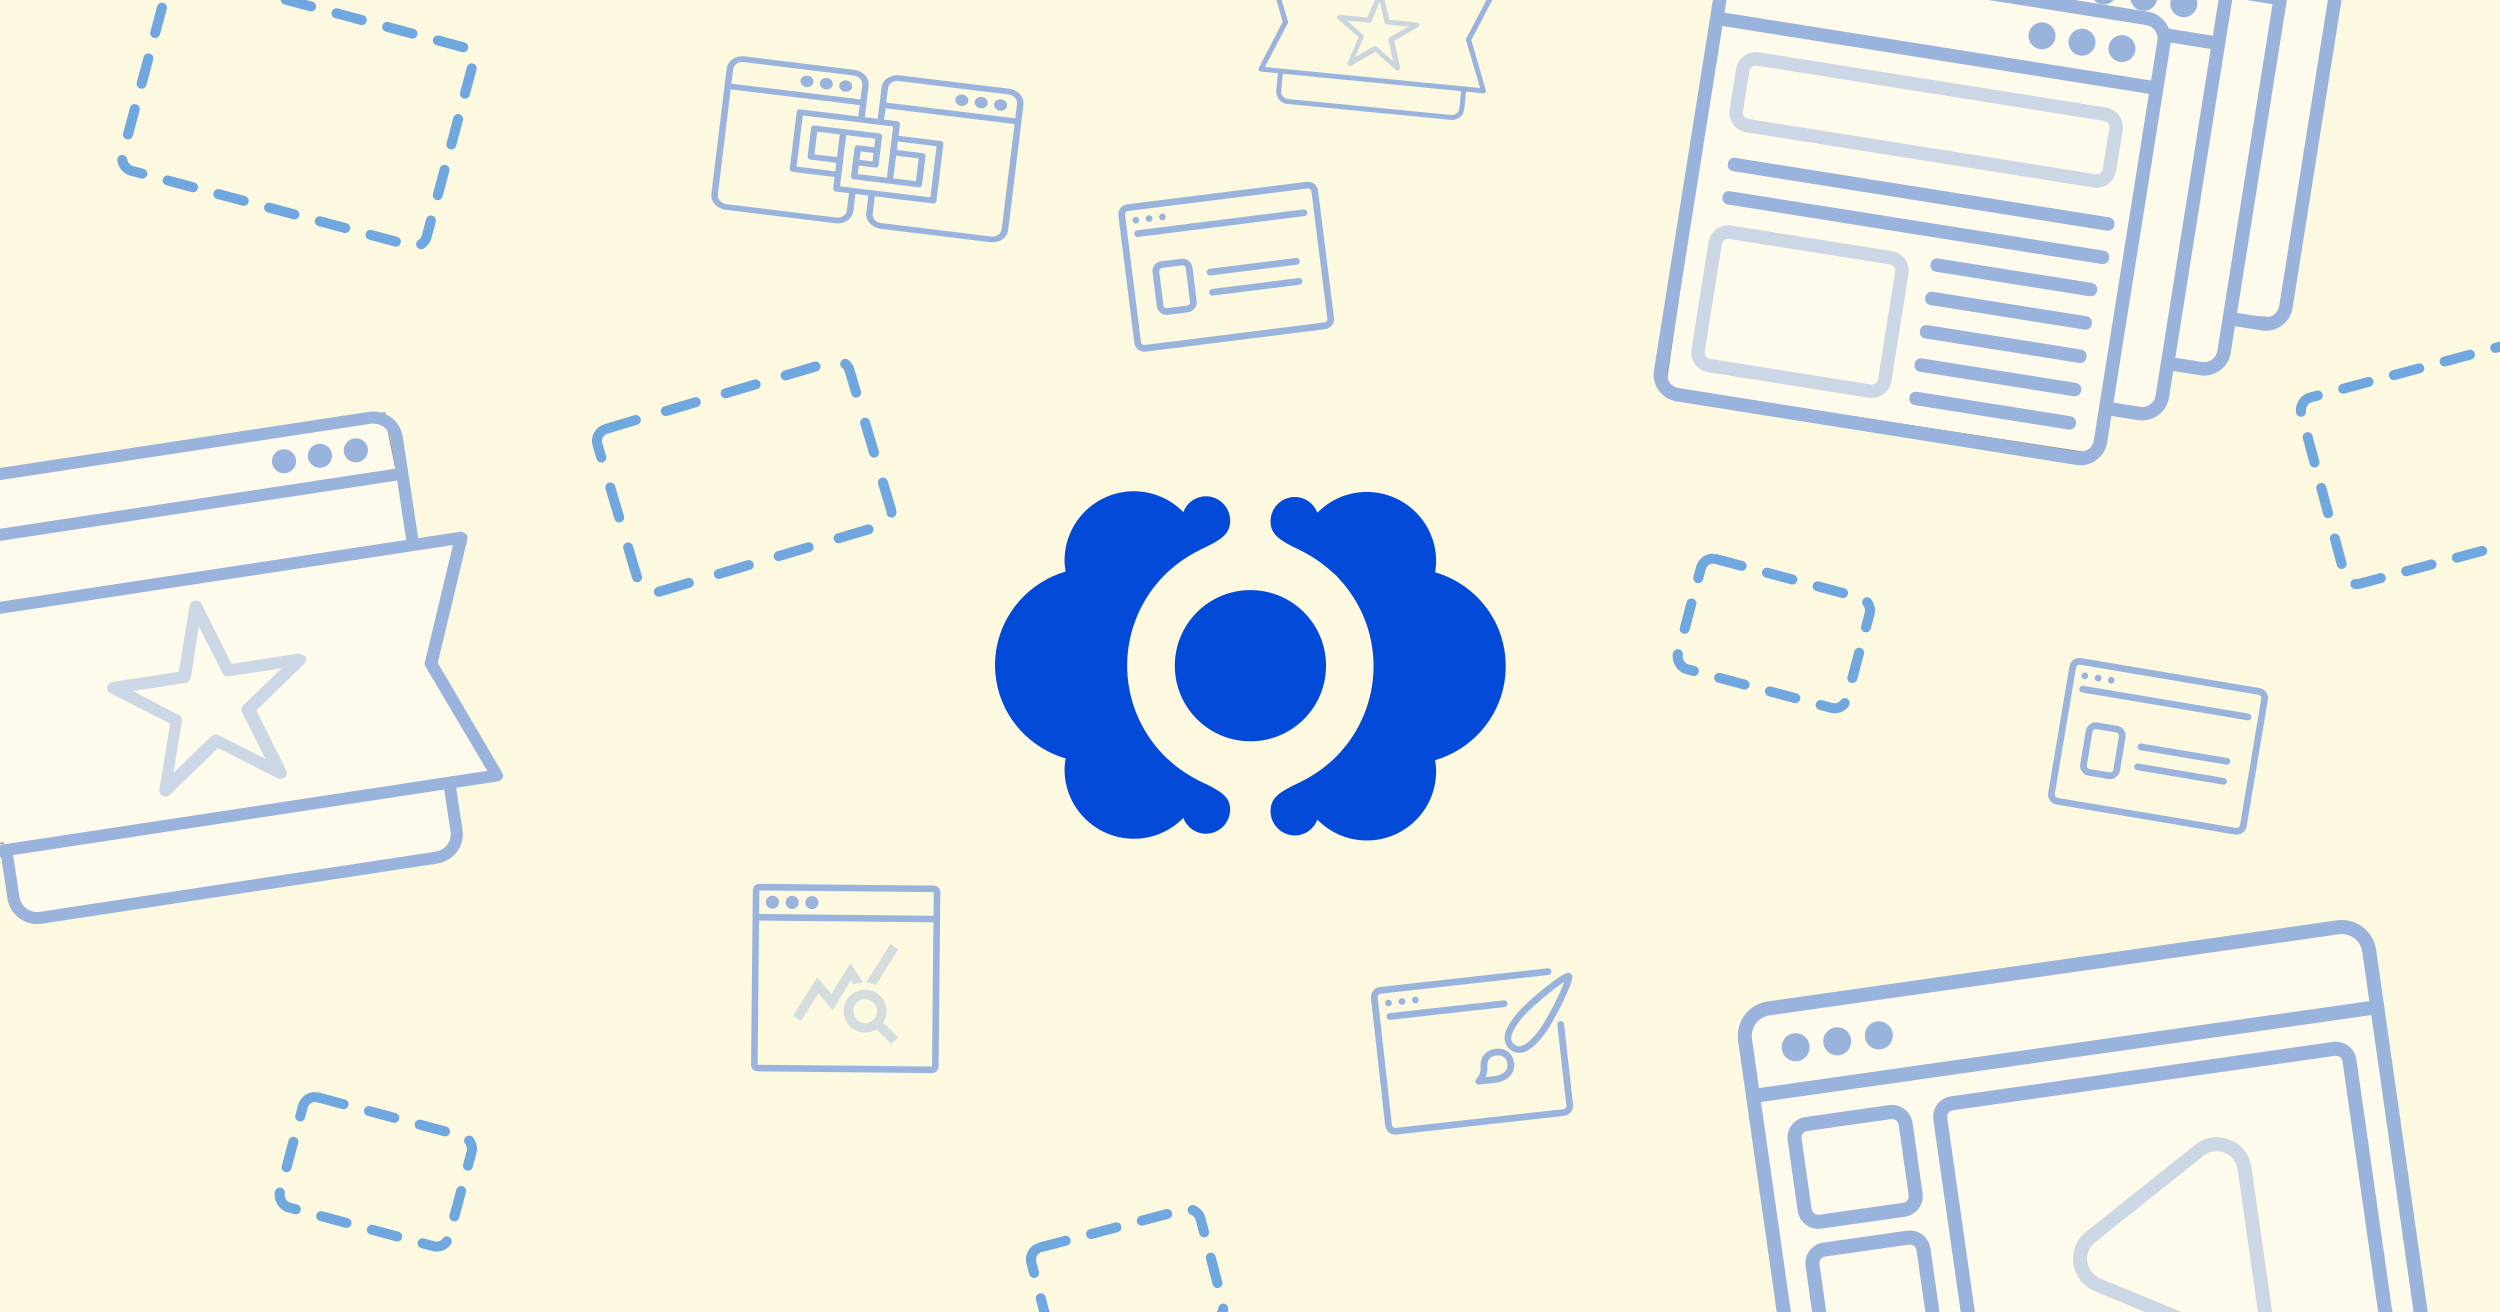 <?xml version="1.0" encoding="utf-8"?>
<svg xmlns="http://www.w3.org/2000/svg" width="2000" height="1050" viewBox="0 0 2000 1050" fill="none">
<g clip-path="url(#clip0_3120_1098)">
<rect width="2000" height="1050" fill="#FDF9E0"/>
<g opacity="0.4" filter="url(#filter0_f_3120_1098)">
<path d="M638.997 722.064C638.971 723.102 638.639 724.108 638.042 724.958C637.446 725.807 636.612 726.461 635.645 726.838C634.678 727.214 633.621 727.297 632.607 727.074C631.593 726.852 630.668 726.335 629.947 725.589C629.226 724.842 628.742 723.899 628.556 722.878C628.369 721.857 628.489 720.804 628.899 719.851C629.309 718.898 629.992 718.087 630.862 717.521C631.731 716.955 632.749 716.658 633.787 716.668C635.192 716.697 636.528 717.281 637.505 718.292C638.481 719.303 639.017 720.659 638.997 722.064Z" fill="#034AD8"/>
<path d="M623.2 721.904C623.174 722.942 622.842 723.948 622.245 724.798C621.649 725.647 620.815 726.301 619.848 726.677C618.881 727.054 617.824 727.136 616.81 726.914C615.796 726.692 614.871 726.175 614.15 725.429C613.429 724.682 612.945 723.739 612.759 722.718C612.572 721.697 612.692 720.644 613.102 719.691C613.512 718.738 614.195 717.927 615.065 717.361C615.935 716.794 616.952 716.498 617.99 716.508C619.395 716.537 620.732 717.121 621.708 718.132C622.684 719.143 623.22 720.499 623.2 721.904Z" fill="#034AD8"/>
<path d="M654.786 722.223C654.76 723.26 654.428 724.267 653.831 725.116C653.235 725.965 652.401 726.619 651.434 726.996C650.467 727.372 649.41 727.455 648.396 727.233C647.382 727.01 646.457 726.494 645.736 725.747C645.015 725 644.531 724.057 644.345 723.037C644.158 722.016 644.278 720.962 644.688 720.009C645.098 719.056 645.781 718.245 646.651 717.679C647.52 717.113 648.538 716.816 649.576 716.827C650.981 716.855 652.318 717.439 653.294 718.45C654.27 719.461 654.806 720.817 654.786 722.223Z" fill="#034AD8"/>
<path d="M747.054 708.468L607.561 707.059C606.166 707.049 604.824 707.592 603.828 708.568C602.831 709.544 602.262 710.875 602.244 712.27L600.835 851.763C600.825 853.158 601.367 854.5 602.344 855.497C603.32 856.493 604.651 857.062 606.046 857.08L745.539 858.489C746.934 858.499 748.276 857.957 749.272 856.981C750.269 856.004 750.838 854.673 750.856 853.279L752.265 713.785C752.275 712.39 751.733 711.048 750.756 710.052C749.78 709.056 748.449 708.486 747.054 708.468ZM745.592 853.225L606.099 851.817L607.264 736.458L746.757 737.867L745.592 853.225ZM746.811 732.603L607.317 731.194L607.508 712.323L747.001 713.732L746.811 732.603Z" fill="#034AD8"/>
<g opacity="0.4" clip-path="url(#clip1_3120_1098)">
<path d="M706.608 818.035C708.287 815.364 709.279 812.273 709.279 808.914C709.279 799.412 701.608 791.741 692.106 791.741C682.603 791.741 674.932 799.412 674.932 808.914C674.932 818.417 682.603 826.088 692.068 826.088C695.426 826.088 698.555 825.096 701.189 823.417L713.096 835.324L718.515 829.904L706.608 818.035ZM692.106 818.455C686.839 818.455 682.565 814.181 682.565 808.914C682.565 803.648 686.839 799.373 692.106 799.373C697.372 799.373 701.647 803.648 701.647 808.914C701.647 814.181 697.372 818.455 692.106 818.455ZM690.732 786.016C687.908 786.092 685.198 786.703 682.717 787.733L680.618 784.566L666.116 808.151L654.629 794.717L640.775 816.891L634.555 812.425L653.637 781.894L665.086 795.252L680.351 770.445L690.732 786.016ZM700.616 787.924C698.174 786.856 695.54 786.207 692.793 786.054L712.333 755.18L718.515 759.683L700.616 787.924Z" fill="#034AD8"/>
</g>
</g>
<g opacity="0.4" clip-path="url(#clip2_3120_1098)" filter="url(#filter1_f_3120_1098)">
<path d="M969.644 231.115L1038.87 222.447C1040.35 222.262 1041.68 223.308 1041.87 224.793C1042.05 226.277 1041.02 227.62 1039.54 227.805L970.315 236.473C968.84 236.658 967.503 235.612 967.317 234.128C967.131 232.643 968.169 231.3 969.644 231.115ZM967.631 215.041L1036.86 206.373C1038.33 206.188 1039.67 207.234 1039.86 208.718C1040.04 210.202 1039 211.546 1037.53 211.731L968.302 220.399C966.827 220.583 965.49 219.537 965.304 218.053C965.118 216.569 966.156 215.225 967.631 215.041ZM929.014 208.992C924.636 209.54 921.481 213.625 922.032 218.029L925.387 244.82C925.939 249.224 930.004 252.405 934.381 251.857L950.356 249.857C954.734 249.309 957.889 245.224 957.338 240.819L953.983 214.028C953.431 209.624 949.366 206.443 944.989 206.991L929.014 208.992ZM929.685 214.35L945.66 212.35C947.183 212.159 948.466 213.163 948.658 214.695L952.012 241.486C952.204 243.018 951.208 244.308 949.685 244.498L933.71 246.499C932.187 246.69 930.904 245.686 930.712 244.153L927.358 217.362C927.166 215.83 928.162 214.541 929.685 214.35ZM909.684 184.201L1042.81 167.532C1044.29 167.347 1045.62 168.393 1045.81 169.878C1045.99 171.362 1044.96 172.705 1043.48 172.89L910.355 189.559C908.88 189.744 907.543 188.698 907.357 187.214C907.171 185.73 908.209 184.386 909.684 184.201ZM932.64 173.164C932.729 173.874 932.534 174.591 932.098 175.156C931.661 175.721 931.019 176.088 930.313 176.176C929.607 176.264 928.895 176.067 928.332 175.627C927.77 175.187 927.404 174.541 927.315 173.83C927.226 173.12 927.422 172.403 927.858 171.838C928.294 171.273 928.936 170.906 929.642 170.818C930.349 170.729 931.061 170.927 931.623 171.367C932.186 171.807 932.551 172.453 932.64 173.164ZM921.99 174.497C922.079 175.208 921.884 175.924 921.448 176.489C921.011 177.054 920.369 177.421 919.663 177.51C918.957 177.598 918.244 177.4 917.682 176.961C917.12 176.521 916.754 175.874 916.665 175.164C916.576 174.453 916.771 173.737 917.208 173.172C917.644 172.607 918.286 172.24 918.992 172.151C919.698 172.063 920.411 172.26 920.973 172.7C921.535 173.14 921.901 173.787 921.99 174.497ZM911.34 175.831C911.429 176.541 911.234 177.258 910.797 177.823C910.361 178.388 909.719 178.755 909.013 178.843C908.307 178.932 907.594 178.734 907.032 178.294C906.47 177.854 906.104 177.208 906.015 176.497C905.926 175.787 906.121 175.07 906.558 174.505C906.994 173.94 907.636 173.573 908.342 173.485C909.048 173.397 909.761 173.594 910.323 174.034C910.885 174.474 911.251 175.12 911.34 175.831ZM901.675 163.435C897.298 163.983 894.142 168.068 894.694 172.473L907.441 274.278C907.993 278.682 912.058 281.863 916.435 281.315L1060.21 263.312C1064.59 262.764 1067.75 258.679 1067.19 254.275L1054.45 152.47C1053.89 148.065 1049.83 144.884 1045.45 145.432L901.675 163.435ZM902.346 168.794L1046.12 150.791C1047.65 150.6 1048.93 151.604 1049.12 153.136L1061.87 254.941C1062.06 256.474 1061.06 257.763 1059.54 257.954L915.764 275.957C914.241 276.147 912.958 275.143 912.766 273.611L900.019 171.806C899.827 170.274 900.823 168.984 902.346 168.794Z" fill="#034AD8"/>
</g>
<g opacity="0.4" clip-path="url(#clip3_3120_1098)" filter="url(#filter2_f_3120_1098)">
<path d="M1710.5 610.808L1779.3 622.376C1780.77 622.622 1781.75 624.008 1781.5 625.483C1781.25 626.958 1779.87 627.948 1778.41 627.701L1709.61 616.133C1708.14 615.886 1707.16 614.5 1707.41 613.025C1707.66 611.55 1709.04 610.561 1710.5 610.808ZM1713.19 594.832L1781.99 606.4C1783.46 606.647 1784.44 608.033 1784.19 609.508C1783.94 610.983 1782.56 611.972 1781.09 611.725L1712.29 600.157C1710.83 599.911 1709.85 598.525 1710.09 597.05C1710.34 595.574 1711.72 594.585 1713.19 594.832ZM1677.93 577.952C1673.58 577.221 1669.39 580.228 1668.65 584.605L1664.17 611.232C1663.44 615.609 1666.42 619.823 1670.77 620.554L1686.65 623.224C1691 623.955 1695.19 620.948 1695.93 616.571L1700.41 589.945C1701.14 585.567 1698.16 581.353 1693.81 580.622L1677.93 577.952ZM1677.04 583.278L1692.91 585.947C1694.43 586.202 1695.37 587.532 1695.11 589.055L1690.64 615.681C1690.38 617.204 1689.06 618.153 1687.54 617.899L1671.66 615.229C1670.15 614.975 1669.21 613.645 1669.47 612.122L1673.94 585.495C1674.2 583.972 1675.52 583.023 1677.04 583.278ZM1666.53 548.657L1798.84 570.903C1800.31 571.15 1801.29 572.536 1801.04 574.011C1800.79 575.486 1799.41 576.475 1797.95 576.228L1665.64 553.982C1664.17 553.735 1663.19 552.349 1663.44 550.874C1663.69 549.399 1665.07 548.41 1666.53 548.657ZM1691.69 544.673C1691.57 545.379 1691.18 546.01 1690.6 546.425C1690.02 546.841 1689.3 547.009 1688.6 546.891C1687.9 546.773 1687.27 546.379 1686.86 545.796C1686.44 545.213 1686.28 544.489 1686.4 543.783C1686.52 543.077 1686.91 542.447 1687.49 542.031C1688.07 541.615 1688.79 541.447 1689.49 541.565C1690.19 541.683 1690.82 542.077 1691.23 542.66C1691.64 543.243 1691.81 543.967 1691.69 544.673ZM1681.11 542.893C1680.99 543.599 1680.59 544.23 1680.01 544.646C1679.43 545.062 1678.71 545.229 1678.01 545.111C1677.31 544.993 1676.68 544.599 1676.27 544.017C1675.86 543.434 1675.7 542.71 1675.81 542.003C1675.93 541.297 1676.33 540.667 1676.91 540.251C1677.49 539.835 1678.21 539.668 1678.91 539.786C1679.61 539.904 1680.24 540.297 1680.65 540.88C1681.06 541.463 1681.22 542.187 1681.11 542.893ZM1670.52 541.114C1670.4 541.82 1670.01 542.45 1669.43 542.866C1668.85 543.282 1668.13 543.449 1667.43 543.331C1666.73 543.213 1666.1 542.82 1665.69 542.237C1665.28 541.654 1665.11 540.93 1665.23 540.224C1665.35 539.518 1665.74 538.887 1666.32 538.471C1666.9 538.055 1667.62 537.888 1668.32 538.006C1669.02 538.124 1669.65 538.518 1670.06 539.1C1670.48 539.683 1670.64 540.407 1670.52 541.114ZM1664.82 526.466C1660.47 525.734 1656.28 528.741 1655.54 533.119L1638.53 634.298C1637.79 638.676 1640.77 642.89 1645.12 643.621L1788.02 667.647C1792.37 668.379 1796.56 665.372 1797.3 660.994L1814.31 559.815C1815.05 555.437 1812.07 551.223 1807.72 550.492L1664.82 526.466ZM1663.93 531.791L1806.82 555.817C1808.33 556.072 1809.27 557.402 1809.02 558.925L1792.01 660.104C1791.75 661.627 1790.43 662.577 1788.91 662.322L1646.02 638.296C1644.5 638.041 1643.56 636.711 1643.82 635.188L1660.83 534.009C1661.09 532.486 1662.41 531.536 1663.93 531.791Z" fill="#034AD8"/>
</g>
<g opacity="0.4" clip-path="url(#clip4_3120_1098)" filter="url(#filter3_f_3120_1098)">
<path d="M675.995 73.406C678.845 73.755 681.405 72.002 681.712 69.491C682.019 66.981 679.957 64.663 677.107 64.314C674.256 63.965 671.696 65.718 671.389 68.229C671.082 70.74 673.144 73.058 675.995 73.406Z" fill="#034AD8"/>
<path d="M660.51 71.513C663.361 71.861 665.921 70.109 666.228 67.598C666.535 65.087 664.473 62.769 661.622 62.42C658.772 62.072 656.212 63.824 655.905 66.335C655.598 68.846 657.66 71.164 660.51 71.513Z" fill="#034AD8"/>
<path d="M645.026 69.619C647.877 69.968 650.437 68.215 650.744 65.704C651.051 63.194 648.989 60.876 646.138 60.527C643.287 60.178 640.728 61.931 640.421 64.442C640.113 66.952 642.175 69.27 645.026 69.619Z" fill="#034AD8"/>
<path d="M807.261 71.005L719.515 60.273C712.289 59.389 706 63.695 705.221 70.06L702.163 95.063L691.84 93.801L694.898 68.797C695.677 62.432 690.61 56.737 683.384 55.853L595.638 45.121C588.412 44.237 582.123 48.544 581.344 54.908L569.112 154.923C568.333 161.288 573.399 166.983 580.625 167.867L668.371 178.599C675.598 179.483 681.887 175.176 682.665 168.812L684.333 155.173L694.657 156.436L692.988 170.074C692.21 176.439 697.276 182.134 704.502 183.018L792.248 193.75C799.474 194.634 805.764 190.327 806.542 183.963L818.775 83.948C819.553 77.584 814.487 71.888 807.261 71.005ZM718.959 64.819L806.705 75.551C811.092 76.087 814.086 79.453 813.613 83.317L812.223 94.682L708.993 82.056L710.383 70.691C710.855 66.827 714.572 64.282 718.959 64.819ZM671.986 149.049L676.99 108.134L700.217 110.975L699.383 117.794L686.479 116.216C684.931 116.026 683.787 116.809 683.62 118.173L680.84 140.904C680.673 142.267 681.594 143.303 683.143 143.492L734.758 149.805C736.307 149.995 737.45 149.212 737.617 147.848L740.397 125.117C740.564 123.753 739.643 122.718 738.094 122.529L717.448 120.003L718.282 113.184L749.251 116.972L744.247 157.887L671.986 149.049ZM669.604 125.687L651.539 123.477L653.763 105.293L671.828 107.502L669.604 125.687ZM698.827 122.34L697.993 129.159L687.67 127.897L688.504 121.077L698.827 122.34ZM716.892 124.55L734.958 126.759L732.733 144.944L714.668 142.734L716.892 124.55ZM709.506 142.103L686.28 139.262L687.114 132.443L700.017 134.021C701.566 134.21 702.709 133.427 702.876 132.064L705.656 109.333C705.823 107.969 704.902 106.934 703.354 106.744L651.738 100.431C650.19 100.242 649.046 101.025 648.88 102.389L646.099 125.119C645.933 126.483 646.854 127.518 648.402 127.708L669.048 130.233L668.214 137.052L637.245 133.264L642.249 92.349L714.511 101.188L709.506 142.103ZM595.082 49.667L682.828 60.4C687.216 60.936 690.209 64.301 689.737 68.166L688.346 79.531L585.116 66.905L586.506 55.54C586.978 51.675 590.695 49.131 595.082 49.667ZM677.504 168.18C677.031 172.045 673.315 174.589 668.927 174.053L581.181 163.32C576.794 162.784 573.8 159.418 574.273 155.554L584.56 71.451L687.79 84.077L686.678 93.169L640.225 87.488C638.676 87.298 637.533 88.081 637.366 89.445L631.805 134.906C631.639 136.27 632.56 137.306 634.108 137.495L667.658 141.598L666.546 150.691C666.379 152.054 667.3 153.09 668.849 153.279L679.172 154.542L677.504 168.18ZM792.804 189.204L705.058 178.472C700.671 177.935 697.677 174.57 698.15 170.706L699.818 157.067L746.272 162.749C747.82 162.938 748.964 162.155 749.131 160.791L754.691 115.33C754.858 113.966 753.937 112.931 752.388 112.742L718.838 108.638L719.95 99.546C720.117 98.182 719.196 97.147 717.648 96.957L707.325 95.695L708.437 86.602L811.667 99.228L801.381 183.332C800.908 187.196 797.192 189.74 792.804 189.204Z" fill="#034AD8"/>
<path d="M799.878 88.558C802.728 88.906 805.288 87.153 805.595 84.643C805.902 82.132 803.84 79.814 800.99 79.465C798.139 79.117 795.579 80.869 795.272 83.38C794.965 85.891 797.027 88.209 799.878 88.558Z" fill="#034AD8"/>
<path d="M784.393 86.664C787.244 87.013 789.804 85.26 790.111 82.749C790.418 80.238 788.356 77.92 785.505 77.572C782.655 77.223 780.095 78.976 779.788 81.487C779.481 83.997 781.543 86.315 784.393 86.664Z" fill="#034AD8"/>
<path d="M768.909 84.77C771.759 85.119 774.319 83.366 774.626 80.856C774.934 78.345 772.872 76.027 770.021 75.678C767.17 75.329 764.61 77.082 764.303 79.593C763.996 82.104 766.058 84.422 768.909 84.77Z" fill="#034AD8"/>
</g>
<g opacity="0.4" clip-path="url(#clip5_3120_1098)" filter="url(#filter4_f_3120_1098)">
<path d="M1177.03 32.071L1196.43 -4.904C1196.69 -5.474 1196.76 -6.259 1196.41 -6.691C1195.87 -7.338 1195.31 -7.789 1194.72 -7.847L1180.86 -9.2L1184.12 -42.595C1184.66 -48.095 1180.73 -52.842 1175.19 -53.383L1044.53 -66.141C1038.99 -66.682 1034.21 -62.786 1033.68 -57.286L1030.42 -23.891L1016.56 -25.244C1015.96 -25.302 1015.33 -24.968 1014.9 -24.613C1014.44 -24.063 1014.39 -23.473 1014.53 -22.865L1026.19 17.341L1006.99 54.336C1006.73 54.906 1006.66 55.691 1007.01 56.123C1007.35 56.751 1007.91 57.202 1008.5 57.26L1022.36 58.613L1021.02 72.363C1020.48 77.864 1024.41 82.611 1029.96 83.152L1160.61 95.91C1166.15 96.451 1170.93 92.555 1171.46 87.054L1172.81 73.304L1186.66 74.657C1187.26 74.715 1187.89 74.38 1188.32 74.026C1188.78 73.475 1188.84 72.886 1188.69 72.277L1177.03 32.071ZM1044.15 -62.212L1174.8 -49.455C1178.17 -49.126 1180.49 -46.321 1180.17 -42.981L1179.21 -33.16L1036.68 -47.077L1037.64 -56.899C1037.96 -60.239 1040.78 -62.541 1044.15 -62.212ZM1036.29 -43.148L1178.82 -29.231L1176.9 -9.587L1034.37 -23.505L1036.29 -43.148ZM1167.51 86.668C1167.18 90.007 1164.36 92.31 1160.99 91.981L1030.34 79.223C1026.97 78.894 1024.65 76.09 1024.98 72.75L1026.32 58.999L1168.85 72.917L1167.51 86.668ZM1011.86 53.621L1030.27 18.533C1030.51 18.16 1030.56 17.57 1030.4 17.158L1019.14 -21.026L1191.37 -4.208L1172.95 30.879C1172.72 31.253 1172.66 31.842 1172.82 32.254L1184.08 70.438L1011.86 53.621Z" fill="#034AD8"/>
<path d="M1133.25 17.88L1111.28 15.735L1106.58 -5.745C1106.46 -6.55 1105.72 -7.217 1104.73 -7.313C1103.74 -7.41 1103.09 -6.879 1102.62 -6.132L1093.86 14.034L1071.88 11.888C1071.09 11.811 1070.24 12.323 1069.77 13.07C1069.49 13.836 1069.6 14.838 1070.35 15.308L1086.92 29.816L1078.16 49.981C1077.88 50.748 1077.98 51.749 1078.74 52.219C1079.47 52.886 1080.26 52.964 1081.11 52.452L1100.18 41.423L1116.74 55.931C1117.12 56.166 1117.5 56.401 1117.89 56.44C1118.29 56.478 1118.7 56.321 1119.12 56.163C1119.97 55.651 1120.24 54.884 1120.12 54.079L1115.43 32.6L1134.49 21.571C1135.34 21.059 1135.61 20.293 1135.49 19.487C1134.78 18.624 1134.04 17.958 1133.25 17.88ZM1111.7 29.856C1110.85 30.368 1110.57 31.134 1110.69 31.939L1114.45 48.766L1101.37 37.375C1100.99 37.14 1100.62 36.905 1100.22 36.866C1099.82 36.827 1099.41 36.985 1098.99 37.143L1083.96 45.789L1090.9 30.006C1091.17 29.24 1091.07 28.238 1090.32 27.768L1077.64 16.416L1095.06 18.117C1095.85 18.194 1096.7 17.682 1097.17 16.935L1103.91 1.134L1107.66 17.96C1107.78 18.765 1108.52 19.431 1109.51 19.528L1126.93 21.229L1111.7 29.856Z" fill="#034AD8" fill-opacity="0.5"/>
</g>
<g opacity="0.4" clip-path="url(#clip6_3120_1098)" filter="url(#filter5_d_3120_1098)">
<path d="M307.689 326.319L-33.772 384.391L-24.481 481.95L-60.484 488.919L-8.22 576.026L-33.772 681.717L2.233 670.103L10.363 716.559L27.784 729.335L358.791 681.717L368.082 670.103L358.791 623.646L395.956 615.516L347.176 529.57L368.082 427.364L329.755 435.494L307.689 326.319Z" fill="white" stroke="black"/>
<path d="M350.215 526.267L373.884 427.328C374.146 425.829 373.857 423.927 372.755 423.122C371.101 421.914 369.519 421.182 368.083 421.4L334.557 426.498L322.268 345.673C320.244 332.361 308.117 323.503 294.707 325.542L-21.394 373.602C-34.804 375.641 -43.751 387.702 -41.727 401.014L-29.439 481.839L-62.965 486.936C-64.401 487.154 -65.694 488.324 -66.507 489.42C-67.248 490.992 -67.031 492.418 -66.335 493.772L-14.738 581.753L-37.928 680.619C-38.19 682.118 -37.901 684.019 -36.798 684.825C-35.623 686.105 -34.042 686.838 -32.605 686.619L0.921 681.522L5.981 714.803C8.005 728.115 20.132 736.973 33.542 734.934L349.643 686.874C363.054 684.835 372 672.774 369.976 659.462L364.916 626.181L398.442 621.084C399.879 620.865 401.171 619.696 401.984 618.6C402.726 617.028 402.509 615.601 401.813 614.248L350.215 526.267ZM-19.948 383.11L296.153 335.051C304.295 333.813 311.461 339.047 312.69 347.13L316.304 370.902L-28.534 423.33L-32.148 399.558C-33.377 391.476 -28.09 384.348 -19.948 383.11ZM-27.088 432.839L317.749 380.41L324.978 427.954L-19.86 480.382L-27.088 432.839ZM360.397 660.918C361.626 669 356.34 676.128 348.198 677.366L32.096 725.425C23.954 726.663 16.788 721.429 15.559 713.346L10.5 680.066L355.337 627.637L360.397 660.918ZM-26.867 676.018L-4.391 582.126C-4.057 581.102 -4.273 579.676 -4.897 578.798L-54.335 495.352L362.344 432.001L339.868 525.894C339.534 526.918 339.751 528.344 340.374 529.222L389.812 612.667L-26.867 676.018Z" fill="#034AD8"/>
<path d="M286.119 365.762C291.409 364.958 295.05 360.049 294.252 354.797C293.453 349.546 288.518 345.941 283.227 346.745C277.937 347.549 274.296 352.458 275.094 357.71C275.893 362.961 280.828 366.567 286.119 365.762Z" fill="#034AD8"/>
<path d="M257.384 370.131C262.675 369.327 266.316 364.418 265.517 359.166C264.719 353.915 259.783 350.31 254.493 351.114C249.203 351.918 245.561 356.828 246.36 362.079C247.158 367.331 252.094 370.936 257.384 370.131Z" fill="#034AD8"/>
<path d="M228.65 374.5C233.94 373.695 237.581 368.786 236.783 363.535C235.985 358.283 231.049 354.678 225.759 355.482C220.468 356.286 216.827 361.196 217.625 366.447C218.424 371.699 223.36 375.304 228.65 374.5Z" fill="#034AD8"/>
<path d="M238.36 518.951L185.197 527.034L161.251 479.113C160.483 477.285 158.351 476.149 155.956 476.514C153.561 476.878 152.341 478.522 151.672 480.57L143.051 533.442L89.888 541.525C87.972 541.816 86.273 543.533 85.605 545.581C85.415 547.555 86.255 549.86 88.316 550.519L136.119 574.869L127.497 627.741C127.307 629.716 128.147 632.02 130.208 632.68C132.34 633.815 134.256 633.524 135.955 631.806L174.361 594.349L222.165 618.699C223.195 619.029 224.225 619.359 225.183 619.213C226.141 619.067 227.026 618.446 227.912 617.825C229.611 616.108 229.801 614.133 229.032 612.304L205.086 564.384L243.493 526.927C245.191 525.209 245.381 523.234 244.613 521.406C242.408 519.795 240.276 518.66 238.36 518.951ZM194.64 560.135C192.941 561.852 192.751 563.827 193.519 565.656L212.45 603.151L174.759 584.074C173.729 583.744 172.699 583.414 171.741 583.56C170.783 583.705 169.897 584.326 169.012 584.947L138.694 614.365L145.625 572.937C145.815 570.963 144.975 568.659 142.914 567.999L106.181 548.776L148.328 542.368C150.244 542.077 151.942 540.359 152.611 538.312L159.064 496.957L177.995 534.453C178.763 536.281 180.896 537.417 183.291 537.052L225.437 530.645L194.64 560.135Z" fill="#034AD8" fill-opacity="0.5"/>
</g>
<g opacity="0.4" clip-path="url(#clip7_3120_1098)">
<g filter="url(#filter6_d_3120_1098)">
<path d="M1426.33 -41.373L1388.74 -43.813L1381.55 -34.842L1332.07 305.493L1674.1 357.906L1682 323.497L1722.41 326.122L1736.38 285.5L1773.03 287.881L1784.18 247.076L1826.47 249.823L1879.88 -93.089L1537.03 -147.441L1526.01 -108.517L1489.36 -110.897L1474.88 -76.917L1435.41 -79.48L1426.33 -41.373Z" fill="white" stroke="black" stroke-width="1.279"/>
<path d="M1866.98 -103.31L1547.08 -154.2C1535.35 -156.066 1524.22 -147.996 1522.36 -136.266L1518.96 -114.94L1497.64 -118.332C1485.91 -120.198 1474.78 -112.128 1472.92 -100.398L1469.53 -79.071L1448.2 -82.464C1436.47 -84.33 1425.35 -76.26 1423.48 -64.53L1420.09 -43.203L1398.76 -46.596C1387.03 -48.462 1375.91 -40.392 1374.04 -28.662L1323.15 291.24C1321.28 302.97 1329.35 314.093 1341.08 315.959L1660.99 366.85C1672.72 368.716 1683.84 360.645 1685.71 348.916L1689.1 327.589L1710.42 330.981C1722.15 332.847 1733.28 324.777 1735.14 313.047L1738.54 291.721L1759.86 295.113C1771.59 296.979 1782.72 288.909 1784.58 277.179L1787.98 255.852L1809.3 259.245C1821.03 261.111 1832.16 253.041 1834.02 241.311L1884.91 -78.591C1886.78 -90.321 1878.71 -101.444 1866.98 -103.31ZM1533.02 -134.57C1533.95 -140.435 1539.52 -144.47 1545.38 -143.537L1865.28 -92.647C1871.15 -91.714 1875.18 -86.152 1874.25 -80.287L1869.16 -48.297L1833.97 -53.895C1831.26 -60.887 1825 -66.255 1817.54 -67.442L1812.21 -68.29L1780.22 -73.379L1529.63 -113.243L1533.02 -134.57ZM1483.58 -98.702C1484.51 -104.567 1490.08 -108.602 1495.94 -107.669L1815.84 -56.779C1821.71 -55.846 1825.74 -50.284 1824.81 -44.419L1819.72 -12.429L1784.53 -18.027C1781.82 -25.018 1775.56 -30.386 1768.1 -31.574L1762.77 -32.422L1730.78 -37.511L1480.19 -77.375L1483.58 -98.702ZM1434.14 -62.834C1435.08 -68.698 1440.64 -72.734 1446.5 -71.801L1766.4 -20.91C1772.27 -19.977 1776.3 -14.416 1775.37 -8.551L1770.28 23.439L1735.09 17.841C1732.38 10.85 1726.13 5.482 1718.66 4.294L1713.33 3.446L1681.34 -1.643L1430.75 -41.507L1434.14 -62.834ZM1397.06 -35.932L1716.97 14.958C1722.83 15.891 1726.87 21.453 1725.93 27.317L1720.84 59.308L1379.61 5.025L1384.7 -26.965C1385.64 -32.83 1391.2 -36.865 1397.06 -35.932ZM1675.04 347.219C1674.11 353.084 1668.55 357.119 1662.68 356.186L1342.78 305.296C1336.92 304.363 1332.88 298.801 1333.81 292.936L1377.92 15.688L1719.15 69.971L1675.04 347.219ZM1724.48 311.351C1723.55 317.216 1717.99 321.251 1712.12 320.318L1690.79 316.925L1736.6 29.014L1768.59 34.103L1724.48 311.351ZM1773.92 275.483C1772.99 281.348 1767.43 285.383 1761.56 284.45L1740.23 281.057L1786.03 -6.854L1818.02 -1.765L1773.92 275.483ZM1811 248.582L1789.67 245.189L1835.47 -42.723L1867.46 -37.634L1823.36 239.615C1822.43 245.479 1816.86 249.515 1811 248.582Z" fill="#034AD8"/>
<path d="M1631.9 34.226C1637.79 35.163 1643.33 31.148 1644.26 25.259C1645.2 19.37 1641.19 13.836 1635.3 12.899C1629.41 11.963 1623.87 15.977 1622.94 21.866C1622 27.756 1626.01 33.289 1631.9 34.226Z" fill="#034AD8"/>
<path d="M1663.89 39.314C1669.78 40.251 1675.31 36.236 1676.25 30.347C1677.18 24.458 1673.17 18.924 1667.28 17.987C1661.39 17.05 1655.86 21.065 1654.92 26.954C1653.98 32.844 1658 38.377 1663.89 39.314Z" fill="#034AD8"/>
<path d="M1695.88 44.404C1701.77 45.341 1707.3 41.326 1708.24 35.437C1709.18 29.548 1705.16 24.014 1699.27 23.077C1693.38 22.14 1687.85 26.155 1686.91 32.044C1685.98 37.934 1689.99 43.467 1695.88 44.404Z" fill="#034AD8"/>
<path d="M1681.35 -1.642C1687.24 -0.705 1692.77 -4.72 1693.71 -10.609C1694.65 -16.498 1690.63 -22.032 1684.74 -22.969C1678.85 -23.906 1673.32 -19.891 1672.38 -14.002C1671.44 -8.112 1675.46 -2.579 1681.35 -1.642Z" fill="#034AD8"/>
<path d="M1713.33 3.448C1719.21 4.385 1724.75 0.37 1725.69 -5.519C1726.62 -11.408 1722.61 -16.942 1716.72 -17.879C1710.83 -18.816 1705.3 -14.801 1704.36 -8.912C1703.42 -3.023 1707.44 2.511 1713.33 3.448Z" fill="#034AD8"/>
<path d="M1745.33 8.537C1751.21 9.474 1756.75 5.459 1757.69 -0.43C1758.62 -6.319 1754.61 -11.853 1748.72 -12.79C1742.83 -13.727 1737.3 -9.712 1736.36 -3.823C1735.42 2.066 1739.44 7.6 1745.33 8.537Z" fill="#034AD8"/>
<path d="M1397.19 100.753L1674.44 144.858C1683.5 146.3 1691.54 140.471 1692.98 131.408L1698.07 99.417C1699.51 90.353 1693.68 82.32 1684.62 80.878L1407.37 36.773C1398.31 35.331 1390.27 41.16 1388.83 50.224L1383.74 82.214C1382.3 91.278 1388.13 99.311 1397.19 100.753ZM1399.49 51.92C1400 48.721 1402.47 46.928 1405.67 47.436L1682.92 91.541C1686.12 92.05 1687.91 94.522 1687.41 97.721L1682.32 129.711C1681.81 132.91 1679.34 134.704 1676.14 134.195L1398.89 90.09C1395.69 89.581 1393.9 87.109 1394.4 83.91L1399.49 51.92Z" fill="#034AD8" fill-opacity="0.5"/>
<path d="M1513.28 195.753L1385.32 175.397C1376.25 173.955 1368.22 179.784 1366.78 188.848L1353.21 274.155C1351.76 283.219 1357.59 291.252 1366.66 292.694L1494.62 313.05C1503.68 314.492 1511.71 308.664 1513.16 299.6L1526.73 214.293C1528.17 205.229 1522.34 197.195 1513.28 195.753ZM1502.49 297.904C1501.98 301.103 1499.51 302.896 1496.31 302.387L1368.35 282.031C1365.15 281.522 1363.36 279.05 1363.87 275.851L1377.44 190.544C1377.95 187.345 1380.42 185.552 1383.62 186.06L1511.58 206.417C1514.78 206.925 1516.57 209.397 1516.06 212.596L1502.49 297.904Z" fill="#034AD8" fill-opacity="0.5"/>
<path d="M1682.8 195.389L1384.22 147.891C1381.02 147.382 1378.55 149.176 1378.04 152.375C1377.53 155.574 1379.33 158.046 1382.53 158.555L1681.1 206.052C1684.3 206.561 1686.77 204.768 1687.28 201.568C1687.79 198.369 1686 195.898 1682.8 195.389Z" fill="#034AD8"/>
<path d="M1687.04 168.728L1388.46 121.231C1385.27 120.722 1382.79 122.515 1382.28 125.715C1381.78 128.914 1383.57 131.385 1386.77 131.894L1685.34 179.392C1688.54 179.901 1691.01 178.107 1691.52 174.908C1692.03 171.709 1690.24 169.237 1687.04 168.728Z" fill="#034AD8"/>
<path d="M1673.23 221.198L1550.6 201.69C1547.4 201.181 1544.93 202.974 1544.42 206.173C1543.91 209.373 1545.7 211.844 1548.9 212.353L1671.53 231.861C1674.73 232.37 1677.2 230.577 1677.71 227.378C1678.22 224.179 1676.43 221.707 1673.23 221.198Z" fill="#034AD8"/>
<path d="M1668.98 247.857L1546.36 228.349C1543.16 227.84 1540.68 229.634 1540.18 232.833C1539.67 236.032 1541.46 238.504 1544.66 239.013L1667.29 258.52C1670.49 259.029 1672.96 257.236 1673.47 254.037C1673.98 250.838 1672.18 248.366 1668.98 247.857Z" fill="#034AD8"/>
<path d="M1664.74 274.514L1542.11 255.006C1538.91 254.497 1536.44 256.291 1535.93 259.49C1535.42 262.689 1537.22 265.161 1540.42 265.67L1663.05 285.178C1666.24 285.687 1668.72 283.893 1669.23 280.694C1669.73 277.495 1667.94 275.023 1664.74 274.514Z" fill="#034AD8"/>
<path d="M1660.5 301.174L1537.87 281.667C1534.67 281.158 1532.2 282.951 1531.69 286.15C1531.18 289.349 1532.98 291.821 1536.17 292.33L1658.8 311.838C1662 312.347 1664.47 310.553 1664.98 307.354C1665.49 304.155 1663.7 301.683 1660.5 301.174Z" fill="#034AD8"/>
<path d="M1656.27 327.833L1533.64 308.325C1530.44 307.816 1527.97 309.609 1527.46 312.808C1526.95 316.007 1528.74 318.479 1531.94 318.988L1654.57 338.496C1657.77 339.005 1660.24 337.212 1660.75 334.012C1661.26 330.813 1659.46 328.342 1656.27 327.833Z" fill="#034AD8"/>
</g>
</g>
<g opacity="0.4" clip-path="url(#clip8_3120_1098)" filter="url(#filter7_f_3120_1098)">
<path d="M1196.39 839.052C1192.11 839.529 1188.76 841.609 1186.77 844.434C1184.79 847.264 1184.1 850.698 1184.47 853.966C1184.94 858.152 1182.27 861.916 1181.08 863.075C1179.26 864.876 1180.73 867.961 1183.28 867.682L1196.7 866.185C1200.92 865.714 1204.7 864.042 1207.42 861.391C1210.14 858.74 1211.75 854.985 1211.3 850.971C1210.89 847.306 1209.48 844.003 1206.85 841.769C1204.21 839.537 1200.54 838.589 1196.39 839.052ZM1196.99 844.418C1200.05 844.077 1201.99 844.73 1203.34 845.882C1204.71 847.034 1205.64 848.897 1205.94 851.57C1206.19 853.888 1205.38 855.848 1203.67 857.528C1201.93 859.2 1199.26 860.466 1196.1 860.818L1188.46 861.67C1189.5 859.382 1190.19 856.588 1189.83 853.368C1189.6 851.275 1190.07 849.147 1191.18 847.55C1192.31 845.957 1194.04 844.747 1196.99 844.418ZM1253.65 778.381C1252.98 778.537 1252.42 778.778 1251.81 779.074C1250.58 779.646 1249.18 780.509 1247.54 781.583C1244.25 783.744 1240.1 786.831 1235.74 790.317C1227.01 797.284 1217.57 805.695 1212.89 811.548C1208.43 817.12 1205.29 822.09 1204.08 826.859C1202.87 831.623 1204.15 836.507 1208.11 839.667C1212.07 842.838 1217.12 843.008 1221.5 840.781C1225.89 838.553 1230.04 834.383 1234.49 828.811C1239.16 822.949 1245.29 811.887 1250.17 801.85C1252.61 796.818 1254.71 792.085 1256.09 788.404C1256.78 786.567 1257.3 785.009 1257.6 783.682C1257.74 783.014 1257.85 782.426 1257.85 781.742C1257.85 781.058 1257.91 779.959 1256.63 778.944C1255.35 777.918 1254.31 778.225 1253.63 778.371L1253.65 778.381ZM1251.04 786.518C1249.75 789.938 1247.7 794.584 1245.31 799.491C1240.54 809.331 1234.28 820.434 1230.28 825.445C1226.05 830.738 1222.16 834.393 1219.05 835.974C1215.94 837.543 1214.04 837.495 1211.48 835.46C1208.93 833.409 1208.46 831.559 1209.31 828.183C1210.17 824.805 1212.87 820.21 1217.12 814.922C1221.12 809.911 1230.57 801.359 1239.11 794.537C1243.38 791.116 1247.45 788.091 1250.51 786.082C1251.21 785.808 1251.22 786.122 1251.05 786.511L1251.04 786.518ZM1111.7 810.469L1202.93 800.287C1204.42 800.121 1205.75 801.184 1205.91 802.671C1206.08 804.158 1205.01 805.488 1203.53 805.654L1112.29 815.836C1110.81 816.002 1109.48 814.939 1109.31 813.452C1109.15 811.966 1110.21 810.635 1111.7 810.469ZM1134.95 799.724C1135.11 801.205 1134.04 802.542 1132.56 802.707C1131.08 802.872 1129.75 801.804 1129.58 800.323C1129.41 798.842 1130.48 797.505 1131.96 797.34C1133.45 797.175 1134.78 798.243 1134.95 799.724ZM1124.21 800.922C1124.38 802.403 1123.31 803.739 1121.83 803.905C1120.35 804.07 1119.01 803.002 1118.85 801.521C1118.68 800.04 1119.75 798.703 1121.23 798.538C1122.71 798.373 1124.05 799.441 1124.21 800.922ZM1113.48 802.12C1113.65 803.601 1112.58 804.937 1111.1 805.103C1109.62 805.268 1108.28 804.2 1108.11 802.719C1107.95 801.238 1109.02 799.901 1110.5 799.736C1111.98 799.571 1113.31 800.639 1113.48 802.12ZM1103.93 789.602C1099.52 790.094 1096.29 794.139 1096.78 798.55L1108.16 900.517C1108.65 904.928 1112.7 908.161 1117.11 907.669L1251.28 892.695C1255.69 892.202 1258.92 888.158 1258.43 883.746L1251.24 819.346C1250.84 815.761 1245.48 816.376 1245.87 819.945L1253.06 884.345C1253.23 885.88 1252.21 887.157 1250.68 887.328L1116.51 902.302C1114.98 902.473 1113.7 901.453 1113.53 899.918L1102.15 797.951C1101.98 796.416 1103 795.14 1104.53 794.968L1238.7 779.994C1242.27 779.596 1241.63 774.234 1238.1 774.628L1103.93 789.602Z" fill="#034AD8"/>
</g>
<g opacity="0.4" clip-path="url(#clip9_3120_1098)">
<rect x="1388.22" y="813.342" width="509.999" height="405.299" rx="25" transform="rotate(-8.602 1388.22 813.342)" fill="white"/>
<path d="M1414.29 801.107L1869.25 736.299C1884.79 734.086 1898.74 744.625 1900.97 760.25L1951.84 1117.4C1954.07 1133.03 1943.61 1147.04 1928.07 1149.25L1473.11 1214.06C1457.58 1216.28 1443.62 1205.74 1441.4 1190.11L1390.52 832.961C1388.3 817.335 1398.75 803.32 1414.29 801.107ZM1870.84 747.46L1415.88 812.268C1406.45 813.611 1400.27 821.893 1401.62 831.38L1407.18 870.443L1895.43 800.894L1889.87 761.831C1888.52 752.344 1880.27 746.117 1870.84 747.46ZM1471.52 1202.9L1926.48 1138.09C1935.92 1136.75 1942.1 1128.47 1940.74 1118.98L1897.02 812.055L1408.77 881.604L1452.49 1188.53C1453.84 1198.02 1462.09 1204.24 1471.52 1202.9Z" fill="#034AD8"/>
<path d="M1438.09 848.959C1431.96 849.832 1426.28 845.543 1425.4 839.379C1424.53 833.215 1428.78 827.51 1434.91 826.637C1441.04 825.764 1446.72 830.054 1447.6 836.218C1448.48 842.382 1444.22 848.086 1438.09 848.959Z" fill="#034AD8"/>
<path d="M1471.38 844.217C1465.25 845.09 1459.57 840.801 1458.69 834.637C1457.82 828.473 1462.07 822.768 1468.2 821.895C1474.33 821.022 1480.01 825.311 1480.89 831.475C1481.76 837.639 1477.51 843.344 1471.38 844.217Z" fill="#034AD8"/>
<path d="M1504.67 839.477C1498.54 840.35 1492.86 836.061 1491.98 829.897C1491.1 823.732 1495.36 818.028 1501.49 817.155C1507.62 816.282 1513.3 820.571 1514.18 826.735C1515.05 832.899 1510.8 838.604 1504.67 839.477Z" fill="#034AD8"/>
<path d="M1560.96 877.007L1866.12 833.539C1875.55 832.195 1883.8 838.423 1885.15 847.909L1921.72 1104.61C1923.07 1114.1 1916.89 1122.38 1907.46 1123.72L1602.3 1167.19C1592.87 1168.54 1584.62 1162.31 1583.27 1152.82L1546.7 896.12C1545.35 886.633 1551.53 878.351 1560.96 877.007ZM1594.37 1151.24C1594.84 1154.59 1597.38 1156.51 1600.71 1156.03L1905.87 1112.56C1909.2 1112.09 1911.1 1109.54 1910.62 1106.19L1874.05 849.49C1873.58 846.142 1871.04 844.226 1867.71 844.7L1562.55 888.168C1559.22 888.642 1557.32 891.191 1557.8 894.539L1594.37 1151.24Z" fill="#034AD8"/>
<path d="M1444.45 893.603L1511.03 884.119C1520.46 882.775 1528.71 889.003 1530.06 898.489L1538.01 954.294C1539.36 963.781 1533.18 972.063 1523.75 973.407L1457.17 982.891C1447.73 984.234 1439.49 978.007 1438.14 968.52L1430.19 912.715C1428.84 903.229 1435.01 894.947 1444.45 893.603ZM1449.23 966.94C1449.71 970.288 1452.25 972.204 1455.58 971.73L1522.16 962.246C1525.48 961.772 1527.39 959.223 1526.91 955.875L1518.96 900.07C1518.48 896.722 1515.95 894.806 1512.62 895.28L1446.04 904.764C1442.71 905.238 1440.81 907.787 1441.28 911.135L1449.23 966.94Z" fill="#034AD8"/>
<path d="M1458.75 994.052L1525.33 984.568C1534.76 983.225 1543.01 989.452 1544.36 998.939L1552.31 1054.74C1553.66 1064.23 1547.48 1072.51 1538.05 1073.86L1471.47 1083.34C1462.04 1084.68 1453.79 1078.46 1452.44 1068.97L1444.49 1013.16C1443.14 1003.68 1449.32 995.396 1458.75 994.052ZM1463.54 1067.39C1464.01 1070.74 1466.55 1072.65 1469.88 1072.18L1536.46 1062.69C1539.79 1062.22 1541.69 1059.67 1541.21 1056.32L1533.26 1000.52C1532.79 997.171 1530.25 995.255 1526.92 995.729L1460.34 1005.21C1457.01 1005.69 1455.11 1008.24 1455.59 1011.58L1463.54 1067.39Z" fill="#034AD8"/>
<path opacity="0.5" d="M1669.2 985.143L1756.13 915.823C1764.29 909.536 1774.28 908.114 1783.87 911.872C1793.38 915.071 1799.73 923.847 1801.16 933.892L1817.06 1045.5C1818.49 1055.55 1814.77 1065.19 1806.6 1071.47C1802.48 1074.34 1798.28 1076.64 1793.29 1077.36C1788.3 1078.07 1783.7 1077.58 1778.86 1075.42L1676.04 1033.13C1667 1029.3 1660.18 1021.16 1658.75 1011.11C1657.32 1001.07 1661.04 991.43 1669.2 985.143ZM1680.23 1022.86L1783.06 1065.15C1788.53 1067.78 1795.19 1066.84 1799.7 1062.78C1804.3 1059.28 1806.83 1053.22 1805.96 1047.08L1790.06 935.472C1789.19 929.334 1785.06 924.228 1779.67 922.149C1776.66 920.87 1773.81 920.707 1771.03 921.102C1768.26 921.497 1765.56 922.45 1763.03 924.52L1676.1 993.839C1671.5 997.341 1668.97 1003.4 1669.84 1009.53C1670.72 1015.67 1674.76 1020.22 1680.23 1022.86Z" fill="#034AD8"/>
</g>
<path fill-rule="evenodd" clip-rule="evenodd" d="M955.257 622.452C957.199 623.562 959.28 624.672 961.361 625.643C976.898 632.857 984.112 637.573 984.112 647.561C984.112 658.243 975.372 666.983 964.69 666.983C956.367 666.983 949.43 661.711 946.656 654.359C936.529 664.625 922.656 671.006 907.119 671.006C876.461 671.006 851.629 646.174 851.629 615.516C851.629 612.603 852.045 609.689 852.461 606.776L852.461 606.776C824.023 598.453 802.104 574.73 797.11 545.043C796.416 540.743 796 536.442 796 532.003C796 527.564 796.416 523.263 797.11 518.963C802.243 489.414 824.023 465.553 852.461 457.23C852.444 457.108 852.427 456.987 852.409 456.866C852.011 454.085 851.629 451.415 851.629 448.49C851.629 417.832 876.461 393 907.119 393C922.518 393 936.529 399.381 946.656 409.647C949.43 402.295 956.367 397.023 964.69 397.023C975.372 397.023 984.112 405.763 984.112 416.445C984.112 427.265 976.898 431.982 961.361 439.196C959.822 439.914 958.358 440.708 956.858 441.522C956.331 441.809 955.799 442.097 955.257 442.386L955.257 442.387C954.008 443.08 952.76 443.774 951.65 444.467C950.679 445.022 949.847 445.577 949.014 446.132C948.737 446.271 948.494 446.444 948.251 446.617C948.009 446.791 947.766 446.964 947.488 447.103C942.772 450.155 938.471 453.762 934.309 457.507C934.171 457.577 934.067 457.681 933.963 457.785C933.859 457.889 933.754 457.993 933.616 458.062C931.951 459.727 930.286 461.392 928.76 463.056C928.552 463.264 928.344 463.507 928.136 463.75C927.928 463.993 927.72 464.236 927.512 464.444C926.857 465.263 926.18 466.06 925.507 466.853C924.471 468.075 923.443 469.286 922.518 470.548C909.616 487.75 901.709 509.252 901.709 532.419C901.709 555.586 909.478 577.089 922.518 594.291C924.044 596.372 925.708 598.453 927.512 600.395C927.72 600.603 927.928 600.846 928.136 601.088C928.344 601.331 928.552 601.574 928.76 601.782C929.903 603.132 931.123 604.327 932.363 605.54C932.779 605.948 933.197 606.358 933.616 606.776C933.754 606.845 933.859 606.95 933.963 607.054C934.067 607.158 934.171 607.262 934.309 607.331C938.471 611.077 942.772 614.683 947.488 617.735C947.766 617.874 948.009 618.048 948.251 618.221C948.494 618.394 948.737 618.568 949.014 618.707C949.43 618.984 949.881 619.261 950.332 619.539C950.783 619.816 951.234 620.094 951.65 620.371C952.274 620.718 952.864 621.065 953.454 621.412C954.043 621.759 954.633 622.105 955.257 622.452ZM1148.09 457.784C1176.52 466.107 1198.44 489.829 1203.44 519.517C1204.13 523.678 1204.55 528.117 1204.55 533.389C1204.55 537.828 1204.13 542.129 1203.44 546.429C1198.3 575.978 1176.52 599.839 1148.09 608.162L1148.14 608.526C1148.54 611.307 1148.92 613.977 1148.92 616.902C1148.92 647.56 1124.09 672.392 1093.43 672.392C1078.03 672.392 1064.02 666.011 1053.89 655.745C1051.12 663.097 1044.18 668.369 1035.86 668.369C1025.17 668.369 1016.43 659.629 1016.43 648.947C1016.43 638.127 1023.65 633.41 1039.19 626.196C1040.73 625.478 1042.19 624.684 1043.69 623.87C1044.22 623.584 1044.75 623.295 1045.29 623.006L1045.29 623.006C1046.54 622.312 1047.79 621.618 1048.9 620.925C1049.87 620.37 1050.7 619.815 1051.53 619.26C1051.81 619.121 1052.05 618.948 1052.3 618.775C1052.54 618.601 1052.78 618.428 1053.06 618.289C1057.77 615.237 1062.08 611.63 1066.24 607.885C1066.38 607.815 1066.48 607.711 1066.58 607.607C1066.69 607.503 1066.79 607.399 1066.93 607.33L1066.93 607.329C1068.6 605.664 1070.26 604 1071.79 602.336C1071.99 602.128 1072.2 601.885 1072.41 601.642C1072.62 601.399 1072.83 601.157 1073.03 600.948C1073.69 600.13 1074.37 599.332 1075.04 598.539C1076.08 597.317 1077.1 596.106 1078.03 594.844C1090.93 577.643 1098.84 556.14 1098.84 532.973C1098.84 509.806 1091.07 488.303 1078.03 471.101C1076.5 469.02 1074.84 466.94 1073.03 464.997C1072.83 464.789 1072.62 464.547 1072.41 464.304C1072.2 464.061 1071.99 463.818 1071.79 463.61C1070.26 461.807 1068.6 460.142 1066.93 458.616C1066.79 458.547 1066.69 458.443 1066.58 458.339C1066.48 458.234 1066.38 458.13 1066.24 458.061C1062.08 454.315 1057.77 450.847 1053.06 447.657C1052.78 447.518 1052.54 447.345 1052.3 447.171C1052.05 446.998 1051.81 446.824 1051.53 446.686C1051.12 446.408 1050.67 446.131 1050.21 445.853C1049.76 445.576 1049.31 445.298 1048.9 445.021C1048.27 444.674 1047.68 444.327 1047.09 443.98C1046.5 443.634 1045.91 443.287 1045.29 442.94C1043.35 441.83 1041.27 440.72 1039.19 439.749C1023.79 432.397 1016.43 427.68 1016.43 416.998C1016.43 406.316 1025.17 397.577 1035.86 397.577C1044.18 397.577 1051.12 402.848 1053.89 410.201C1064.02 399.935 1077.89 393.554 1093.43 393.554C1124.09 393.554 1148.92 418.386 1148.92 449.044C1148.92 451.957 1148.5 454.87 1148.09 457.784Z" fill="#034AD8"/>
<path d="M1060.82 532.559C1060.82 499.126 1033.77 472.074 1000.34 472.074C966.903 472.074 939.852 499.126 939.852 532.559C939.852 565.991 966.903 593.043 1000.34 593.043C1033.77 593.043 1060.82 565.991 1060.82 532.559Z" fill="#034AD8"/>
<rect x="475.125" y="346.012" width="210.172" height="136.954" rx="10" transform="rotate(-16.584 475.125 346.012)" stroke="#70A7DE" stroke-width="8" stroke-linecap="round" stroke-dasharray="25 25"/>
<rect x="1363.34" y="444.698" width="139.807" height="91.102" rx="10" transform="rotate(15 1363.34 444.698)" stroke="#70A7DE" stroke-width="8" stroke-linecap="round" stroke-dasharray="21 21"/>
<rect x="137.797" y="-24.593" width="251.931" height="164.166" rx="10" transform="rotate(15 137.797 -24.593)" stroke="#70A7DE" stroke-width="8" stroke-linecap="round" stroke-dasharray="21 21"/>
<rect x="822.539" y="1000.47" width="139.807" height="91.102" rx="10" transform="rotate(-14.759 822.539 1000.47)" stroke="#70A7DE" stroke-width="8" stroke-linecap="round" stroke-dasharray="21 21"/>
<rect width="236.462" height="154.086" rx="10" transform="matrix(-0.966 0.259 0.259 0.966 2066.77 259.435)" stroke="#70A7DE" stroke-width="8" stroke-linecap="round" stroke-dasharray="21 21"/>
<rect x="244.914" y="875.357" width="139.807" height="91.102" rx="10" transform="rotate(15 244.914 875.357)" stroke="#70A7DE" stroke-width="8" stroke-linecap="round" stroke-dasharray="21 21"/>
</g>
<defs>
<filter id="filter0_f_3120_1098" x="588.984" y="695.209" width="175.133" height="175.131" filterUnits="userSpaceOnUse" color-interpolation-filters="sRGB">
<feFlood flood-opacity="0" result="BackgroundImageFix"/>
<feBlend mode="normal" in="SourceGraphic" in2="BackgroundImageFix" result="shape"/>
<feGaussianBlur stdDeviation="1.246" result="effect1_foregroundBlur_3120_1098"/>
</filter>
<filter id="filter1_f_3120_1098" x="887" y="119" width="187.883" height="188.748" filterUnits="userSpaceOnUse" color-interpolation-filters="sRGB">
<feFlood flood-opacity="0" result="BackgroundImageFix"/>
<feBlend mode="normal" in="SourceGraphic" in2="BackgroundImageFix" result="shape"/>
<feGaussianBlur stdDeviation="2" result="effect1_foregroundBlur_3120_1098"/>
</filter>
<filter id="filter2_f_3120_1098" x="1629.6" y="499.83" width="193.633" height="194.453" filterUnits="userSpaceOnUse" color-interpolation-filters="sRGB">
<feFlood flood-opacity="0" result="BackgroundImageFix"/>
<feBlend mode="normal" in="SourceGraphic" in2="BackgroundImageFix" result="shape"/>
<feGaussianBlur stdDeviation="2" result="effect1_foregroundBlur_3120_1098"/>
</filter>
<filter id="filter3_f_3120_1098" x="547" y="-14" width="293.883" height="266.871" filterUnits="userSpaceOnUse" color-interpolation-filters="sRGB">
<feFlood flood-opacity="0" result="BackgroundImageFix"/>
<feBlend mode="normal" in="SourceGraphic" in2="BackgroundImageFix" result="shape"/>
<feGaussianBlur stdDeviation="2" result="effect1_foregroundBlur_3120_1098"/>
</filter>
<filter id="filter4_f_3120_1098" x="990" y="-97" width="225.141" height="223.769" filterUnits="userSpaceOnUse" color-interpolation-filters="sRGB">
<feFlood flood-opacity="0" result="BackgroundImageFix"/>
<feBlend mode="normal" in="SourceGraphic" in2="BackgroundImageFix" result="shape"/>
<feGaussianBlur stdDeviation="2" result="effect1_foregroundBlur_3120_1098"/>
</filter>
<filter id="filter5_d_3120_1098" x="-141.492" y="230.109" width="611.227" height="608.254" filterUnits="userSpaceOnUse" color-interpolation-filters="sRGB">
<feFlood flood-opacity="0" result="BackgroundImageFix"/>
<feColorMatrix in="SourceAlpha" type="matrix" values="0 0 0 0 0 0 0 0 0 0 0 0 0 0 0 0 0 0 127 0" result="hardAlpha"/>
<feOffset dy="4"/>
<feGaussianBlur stdDeviation="15"/>
<feComposite in2="hardAlpha" operator="out"/>
<feColorMatrix type="matrix" values="0 0 0 0 0 0 0 0 0 0 0 0 0 0 0 0 0 0 0.25 0"/>
<feBlend mode="normal" in2="BackgroundImageFix" result="effect1_dropShadow_3120_1098"/>
<feBlend mode="normal" in="SourceGraphic" in2="effect1_dropShadow_3120_1098" result="shape"/>
</filter>
<filter id="filter6_d_3120_1098" x="1284.5" y="-187.731" width="639.056" height="598.346" filterUnits="userSpaceOnUse" color-interpolation-filters="sRGB">
<feFlood flood-opacity="0" result="BackgroundImageFix"/>
<feColorMatrix in="SourceAlpha" type="matrix" values="0 0 0 0 0 0 0 0 0 0 0 0 0 0 0 0 0 0 127 0" result="hardAlpha"/>
<feOffset dy="5.117"/>
<feGaussianBlur stdDeviation="19.19"/>
<feComposite in2="hardAlpha" operator="out"/>
<feColorMatrix type="matrix" values="0 0 0 0 0 0 0 0 0 0 0 0 0 0 0 0 0 0 0.25 0"/>
<feBlend mode="normal" in2="BackgroundImageFix" result="effect1_dropShadow_3120_1098"/>
<feBlend mode="normal" in="SourceGraphic" in2="effect1_dropShadow_3120_1098" result="shape"/>
</filter>
<filter id="filter7_f_3120_1098" x="1089.48" y="747.064" width="186.969" height="186.969" filterUnits="userSpaceOnUse" color-interpolation-filters="sRGB">
<feFlood flood-opacity="0" result="BackgroundImageFix"/>
<feBlend mode="normal" in="SourceGraphic" in2="BackgroundImageFix" result="shape"/>
<feGaussianBlur stdDeviation="2" result="effect1_foregroundBlur_3120_1098"/>
</filter>
<clipPath id="clip0_3120_1098">
<rect width="2000" height="1050" fill="white"/>
</clipPath>
<clipPath id="clip1_3120_1098">
<rect width="91.593" height="91.593" fill="white" transform="translate(630.734 747.547)"/>
</clipPath>
<clipPath id="clip2_3120_1098">
<rect width="161" height="162" fill="white" transform="translate(891 143.003) rotate(-7.137)"/>
</clipPath>
<clipPath id="clip3_3120_1098">
<rect width="161" height="162" fill="white" transform="translate(1660.46 503.83) rotate(9.544)"/>
</clipPath>
<clipPath id="clip4_3120_1098">
<rect width="260" height="229" fill="white" transform="translate(578.805 -10) rotate(6.973)"/>
</clipPath>
<clipPath id="clip5_3120_1098">
<rect width="198.899" height="197.373" fill="white" transform="translate(1013.18 -93) rotate(5.577)"/>
</clipPath>
<clipPath id="clip6_3120_1098">
<rect width="484.445" height="480.9" fill="white" transform="translate(-111.492 328.927) rotate(-8.645)"/>
</clipPath>
<clipPath id="clip7_3120_1098">
<rect width="539.874" height="539.874" fill="white" transform="translate(1379.85 -202.668) rotate(9.039)"/>
</clipPath>
<clipPath id="clip8_3120_1098">
<rect width="162" height="162" fill="white" transform="translate(1093.48 769.033) rotate(-6.368)"/>
</clipPath>
<clipPath id="clip9_3120_1098">
<rect width="560.432" height="563.681" fill="white" transform="matrix(-0.99 0.141 0.141 0.99 1908.85 656.641)"/>
</clipPath>
</defs>
</svg>